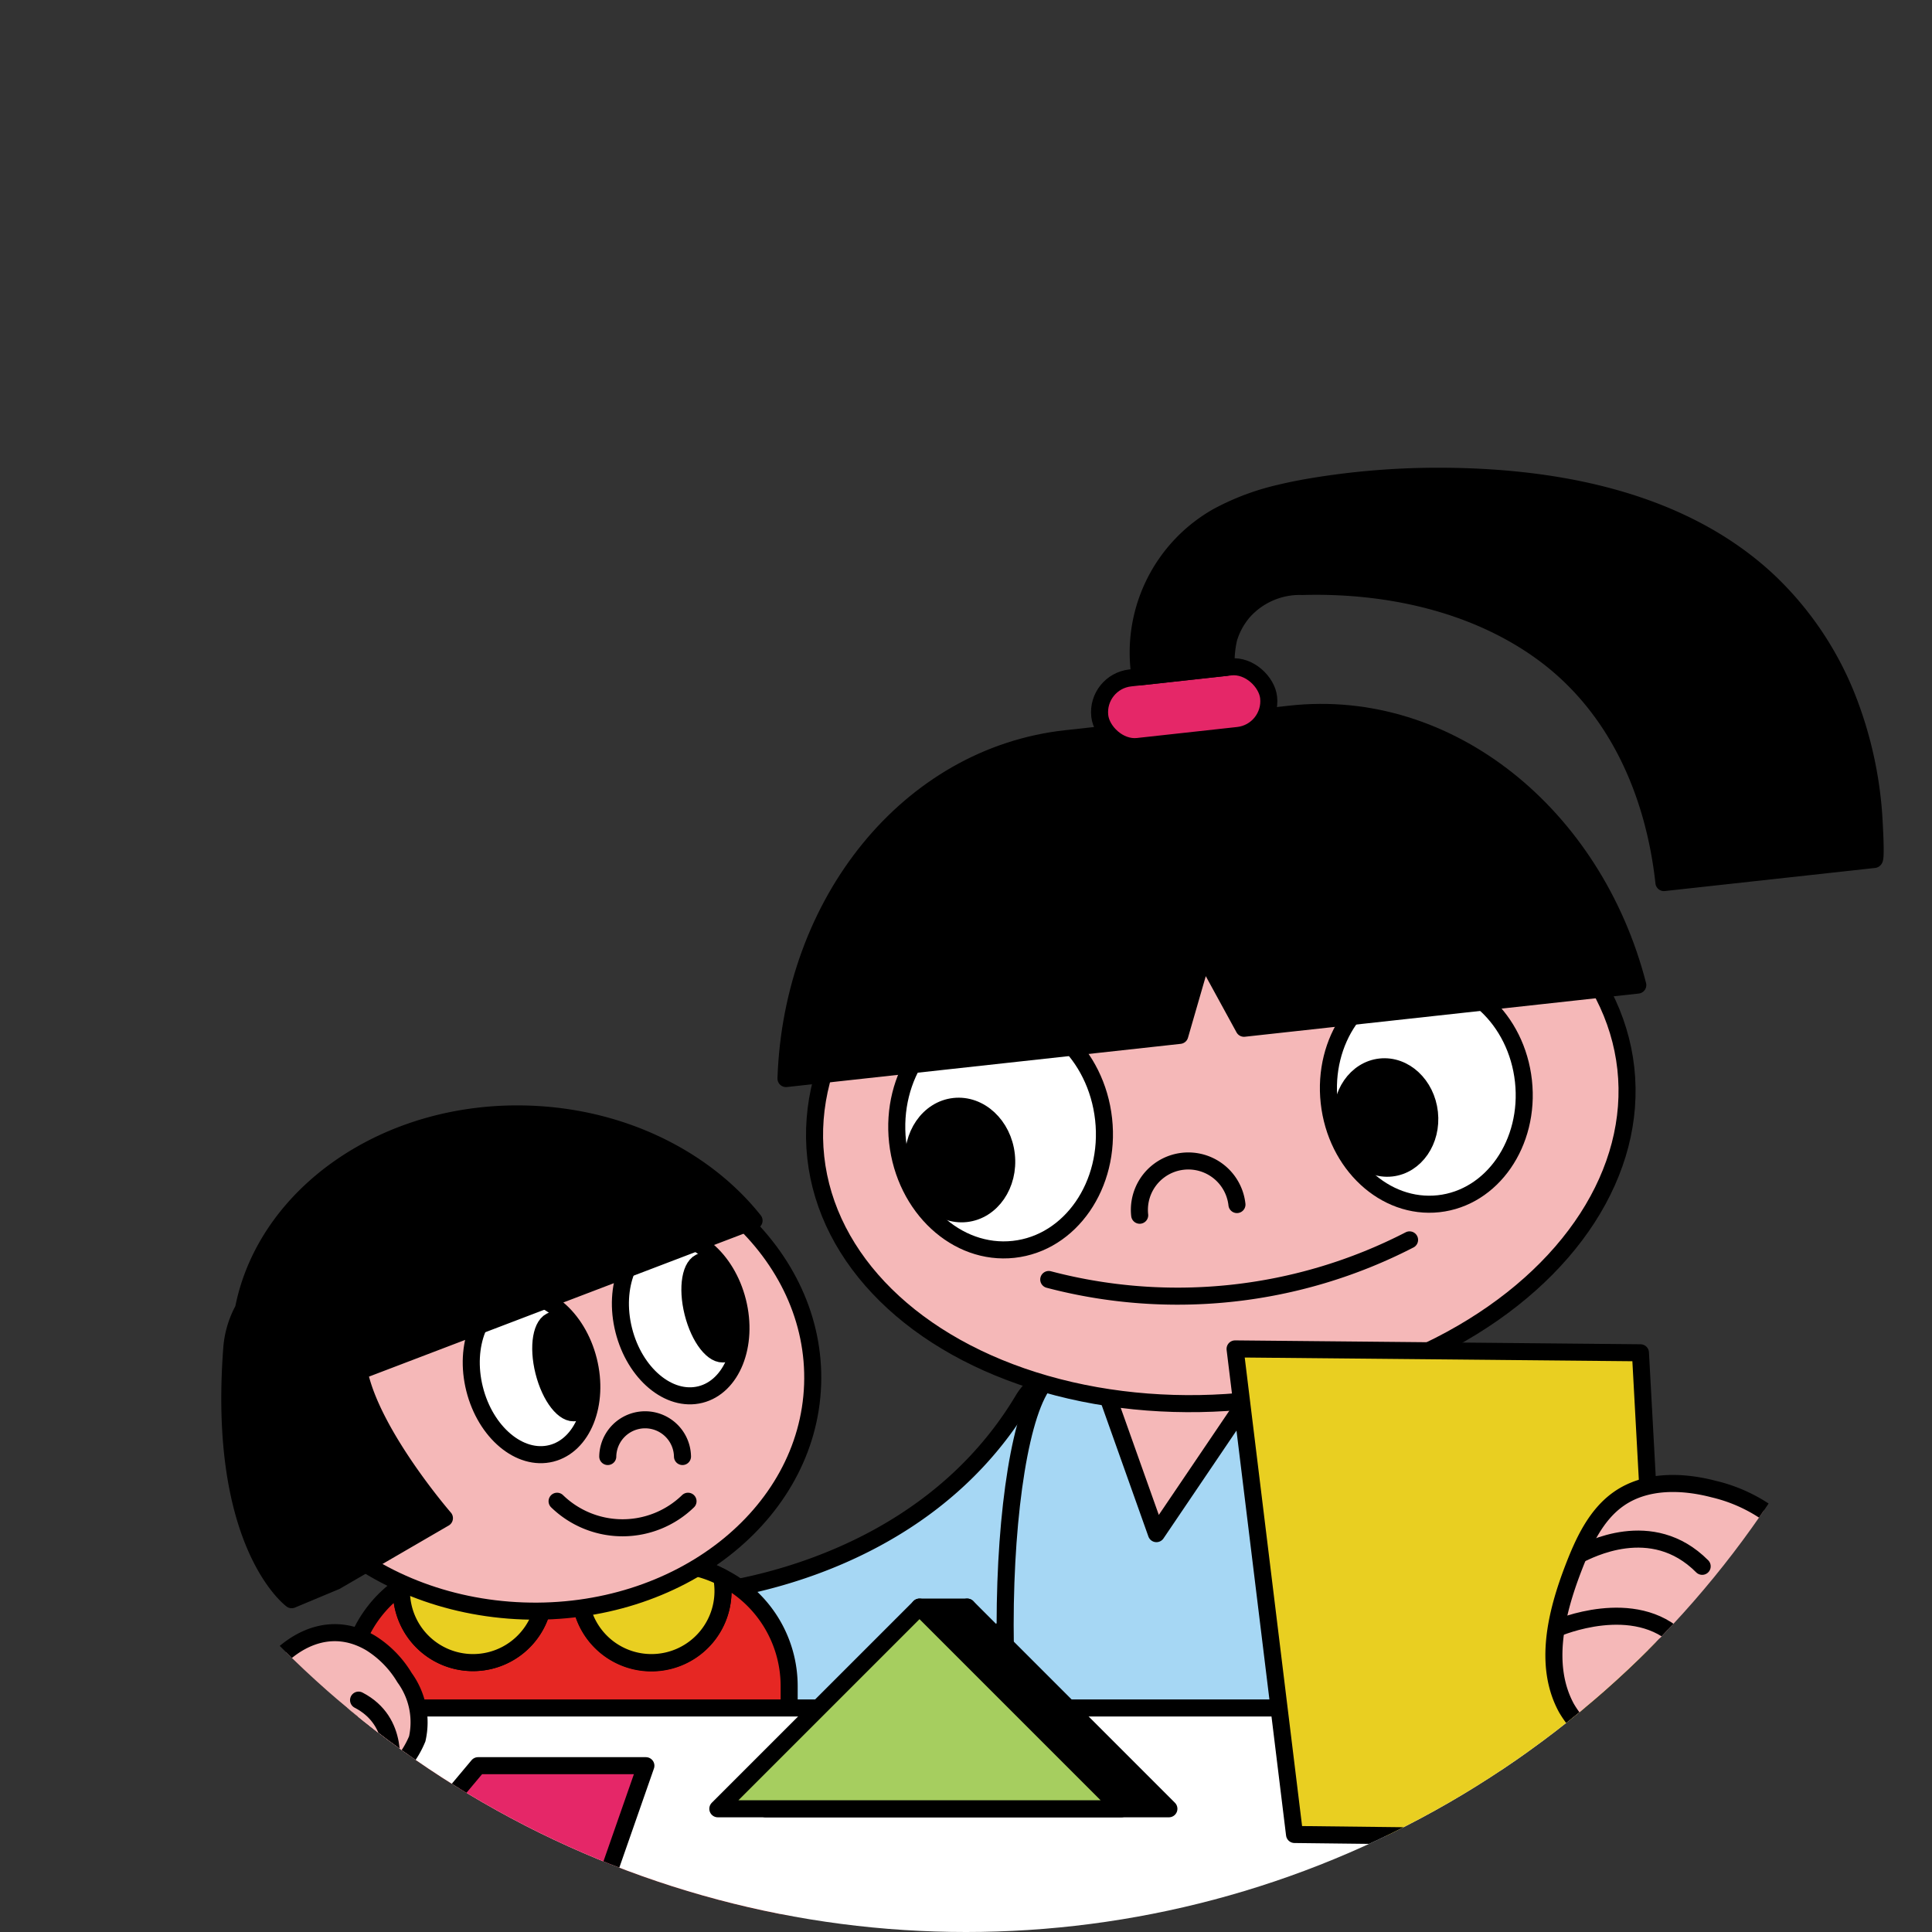 <svg xmlns="http://www.w3.org/2000/svg" xmlns:xlink="http://www.w3.org/1999/xlink" width="170" height="170" viewBox="0 0 170 170">
  <rect x="0" y="0" width="170" height="170" fill="#333333" stroke="none"/>
  <defs>
    <clipPath id="clip-path">
      <circle id="타원_781" data-name="타원 781" cx="85" cy="85" r="85" transform="translate(-20869 -19262)" fill="#f2f2f2"/>
    </clipPath>
  </defs>
  <g id="마스크_그룹_15840" data-name="마스크 그룹 15840" transform="translate(20869 19262)" clip-path="url(#clip-path)">
    <g id="그룹_16490" data-name="그룹 16490" transform="translate(-20879.258 -19236.033)">
      <path id="패스_14037" data-name="패스 14037" d="M179.273,278.478s19.651-1.034,29.257-17.071a5.414,5.414,0,0,1,7.38-1.918h0a5.4,5.4,0,0,1,2.083,7.117c-3.769,7.346-12.943,21.15-30.008,24.948Z" transform="translate(-108.268 -164.171)" fill="#a6d7f4" stroke="#000" stroke-linecap="round" stroke-linejoin="round" stroke-width="1.5"/>
      <g id="그룹_16472" data-name="그룹 16472" transform="translate(40.961 111.677)">
        <path id="패스_14038" data-name="패스 14038" d="M119.3,312.658a6.3,6.3,0,1,1-12.007-1.121h-4.036a6.294,6.294,0,1,1-12.13,2.356c0-.157.012-.312.023-.466a10.706,10.706,0,0,0-4.643,8.83V348.02h38.74V322.256A10.718,10.718,0,0,0,119.3,312.658Z" transform="translate(-86.511 -311.537)" fill="#e62723" stroke="#000" stroke-miterlimit="10" stroke-width="1.5"/>
        <path id="패스_14039" data-name="패스 14039" d="M107.071,320.187a6.289,6.289,0,0,0,5.835-8.65h-6.03a10.669,10.669,0,0,0-6.076,1.889c-.011.154-.023.309-.023.466A6.3,6.3,0,0,0,107.071,320.187Z" transform="translate(-96.156 -311.537)" fill="#e9cf21" stroke="#000" stroke-linecap="round" stroke-linejoin="round" stroke-width="1.5"/>
        <path id="패스_14040" data-name="패스 14040" d="M155.565,320.187a6.294,6.294,0,0,0,6.172-7.529,10.671,10.671,0,0,0-4.773-1.121H149.73a6.29,6.29,0,0,0,5.835,8.65Z" transform="translate(-128.944 -311.537)" fill="#e9cf21" stroke="#000" stroke-linecap="round" stroke-linejoin="round" stroke-width="1.5"/>
      </g>
      <g id="그룹_16473" data-name="그룹 16473" transform="translate(98.703 87.862)">
        <path id="패스_14041" data-name="패스 14041" d="M269.249,245.065c-4.785,1.463-6.631,31.828-.873,47.138l43.091-13.166c-10.551-11-16.584-27.579-19.114-41.031Z" transform="translate(-264.795 -238.006)" fill="#a6d7f4" stroke="#000" stroke-linecap="round" stroke-linejoin="round" stroke-width="1.5"/>
        <path id="패스_14042" data-name="패스 14042" d="M289.18,256.222l5.413,15.219,9.767-14.43Z" transform="translate(-281.282 -250.322)" fill="#f5b8b8" stroke="#000" stroke-linecap="round" stroke-linejoin="round" stroke-width="1.5"/>
      </g>
      <g id="그룹_16476" data-name="그룹 16476" transform="translate(79.263 15.939)">
        <ellipse id="타원_959" data-name="타원 959" cx="35.854" cy="25.431" rx="35.854" ry="25.431" transform="translate(0 34.658) rotate(-6.266)" fill="#f5b8b8" stroke="#000" stroke-miterlimit="10" stroke-width="1.5"/>
        <g id="그룹_16474" data-name="그룹 16474" transform="translate(8.827 46.127)">
          <ellipse id="타원_960" data-name="타원 960" cx="9.119" cy="10.515" rx="9.119" ry="10.515" transform="translate(0 1.991) rotate(-6.266)" fill="#fff" stroke="#000" stroke-linecap="round" stroke-linejoin="round" stroke-width="1.5"/>
          <ellipse id="타원_961" data-name="타원 961" cx="4.094" cy="4.741" rx="4.094" ry="4.741" transform="translate(2.062 9.773) rotate(-6.266)" stroke="#000" stroke-linecap="round" stroke-linejoin="round" stroke-width="1.5"/>
        </g>
        <g id="그룹_16475" data-name="그룹 16475" transform="translate(46.871 43.363)">
          <ellipse id="타원_962" data-name="타원 962" cx="8.598" cy="9.914" rx="8.598" ry="9.914" transform="translate(0 1.877) rotate(-6.266)" fill="#fff" stroke="#000" stroke-linecap="round" stroke-linejoin="round" stroke-width="1.5"/>
          <ellipse id="타원_963" data-name="타원 963" cx="3.86" cy="4.471" rx="3.86" ry="4.471" transform="translate(1.741 9.039) rotate(-6.266)" stroke="#000" stroke-linecap="round" stroke-linejoin="round" stroke-width="1.5"/>
        </g>
        <path id="패스_14043" data-name="패스 14043" d="M301.287,206.736a4.3,4.3,0,1,1,8.558-.94" transform="translate(-270.009 -141.712)" fill="none" stroke="#000" stroke-linecap="round" stroke-linejoin="round" stroke-width="1.5"/>
        <path id="패스_14044" data-name="패스 14044" d="M276.639,226.893a44.555,44.555,0,0,0,31.747-3.486" transform="translate(-253.362 -156.213)" fill="none" stroke="#000" stroke-linecap="round" stroke-linejoin="round" stroke-width="1.5"/>
        <path id="패스_14045" data-name="패스 14045" d="M241.975,101.341l3.577,6.542,34.651-3.8c-3.869-15.005-16.669-25.37-30.561-23.844L229.911,82.4c-13.892,1.525-24.137,14.42-24.659,29.908l34.651-3.8Z" transform="translate(-205.096 -59.31)" stroke="#000" stroke-linecap="round" stroke-linejoin="round" stroke-width="1.5"/>
        <rect id="사각형_3181" data-name="사각형 3181" width="14.947" height="6.068" rx="3.034" transform="translate(27.434 18.077) rotate(-6.266)" fill="#e52768" stroke="#000" stroke-linecap="round" stroke-linejoin="round" stroke-width="1.5"/>
        <path id="패스_14046" data-name="패스 14046" d="M313.475,17.411a21.777,21.777,0,0,0-5.5,2.054,13.756,13.756,0,0,0-6.92,13.571c.021.186.048.37.075.554l7.574-.832a9.461,9.461,0,0,1,.222-2.527,6.482,6.482,0,0,1,1.289-2.373,6.637,6.637,0,0,1,5.2-2.219c7.367-.207,15.172,1.444,21.2,5.878,6.492,4.779,9.747,12.319,10.609,20.175l18.5-2.032c.214-.024-.035-3.867-.053-4.1a34.791,34.791,0,0,0-2.1-9.555A28.682,28.682,0,0,0,356.5,25.248c-7.811-7.377-19.241-9.372-29.618-9.307a67.682,67.682,0,0,0-9.813.781C315.868,16.906,314.662,17.125,313.475,17.411Z" transform="translate(-269.817 -15.939)" stroke="#000" stroke-linecap="round" stroke-linejoin="round" stroke-width="1.5"/>
      </g>
      <g id="그룹_16482" data-name="그룹 16482" transform="translate(30.479 72.05)">
        <ellipse id="타원_964" data-name="타원 964" cx="20.801" cy="24.749" rx="20.801" ry="24.749" transform="translate(1.076 42.852) rotate(-87.961)" fill="#f5b8b8" stroke="#000" stroke-miterlimit="10" stroke-width="1.5"/>
        <g id="그룹_16478" data-name="그룹 16478" transform="translate(19.802 14.764)">
          <g id="그룹_16477" data-name="그룹 16477" transform="translate(0 0)">
            <ellipse id="타원_965" data-name="타원 965" cx="5.166" cy="7.138" rx="5.166" ry="7.138" transform="translate(0 2.515) rotate(-14.087)" fill="#fff" stroke="#000" stroke-linecap="round" stroke-linejoin="round" stroke-width="1.5"/>
          </g>
          <ellipse id="타원_966" data-name="타원 966" cx="1.854" cy="4.176" rx="1.854" ry="4.176" transform="translate(6.809 3.859) rotate(-14.087)" stroke="#000" stroke-linecap="round" stroke-linejoin="round" stroke-width="1.5"/>
        </g>
        <g id="그룹_16480" data-name="그룹 16480" transform="translate(32.926 9.587)">
          <g id="그룹_16479" data-name="그룹 16479" transform="translate(0 0)">
            <ellipse id="타원_967" data-name="타원 967" cx="5.166" cy="7.138" rx="5.166" ry="7.138" transform="translate(0 2.515) rotate(-14.087)" fill="#fff" stroke="#000" stroke-linecap="round" stroke-linejoin="round" stroke-width="1.5"/>
          </g>
          <ellipse id="타원_968" data-name="타원 968" cx="1.854" cy="4.176" rx="1.854" ry="4.176" transform="translate(6.809 3.859) rotate(-14.087)" stroke="#000" stroke-linecap="round" stroke-linejoin="round" stroke-width="1.5"/>
        </g>
        <path id="패스_14047" data-name="패스 14047" d="M63.469,230.307l9.561-5.554s-6.4-7.37-7.517-12.922l34.762-13.261c-4.3-5.4-11.5-9.072-19.77-9.367-12.544-.446-23.186,7.034-25.157,17.15a8.5,8.5,0,0,0-1.033,3.527c-1.294,17.255,5.276,22.048,5.276,22.048l3.879-1.622Z" transform="translate(-54.146 -189.185)" stroke="#000" stroke-linecap="round" stroke-linejoin="round" stroke-width="1.5"/>
        <g id="그룹_16481" data-name="그룹 16481" transform="translate(28.799 26.856)">
          <path id="패스_14048" data-name="패스 14048" d="M163.4,275.393a3.288,3.288,0,0,0-6.575,0" transform="translate(-152.367 -272.105)" fill="none" stroke="#000" stroke-linecap="round" stroke-linejoin="round" stroke-width="1.5"/>
          <path id="패스_14049" data-name="패스 14049" d="M154.585,294.41a8.272,8.272,0,0,1-11.52,0" transform="translate(-143.065 -287.186)" fill="none" stroke="#000" stroke-linecap="round" stroke-linejoin="round" stroke-width="1.5"/>
        </g>
      </g>
      <g id="그룹_16483" data-name="그룹 16483" transform="translate(19.142 124.318)">
        <path id="패스_14050" data-name="패스 14050" d="M19.142,415.543v26.723H29.816v-8.852H157.444v8.852H169.51V415.543Z" transform="translate(-19.142 -394.499)" fill="#fff" stroke="#000" stroke-linecap="round" stroke-linejoin="round" stroke-width="1.5"/>
        <path id="패스_14051" data-name="패스 14051" d="M158.6,350.567H30.048L19.142,371.611H169.51Z" transform="translate(-19.142 -350.567)" fill="#fff" stroke="#000" stroke-linecap="round" stroke-linejoin="round" stroke-width="1.5"/>
      </g>
      <g id="그룹_16484" data-name="그룹 16484" transform="translate(118.935 92.726)">
        <path id="패스_14052" data-name="패스 14052" d="M362.932,253.366l2.331,42.764-32.769-.378-5.231-42.727Z" transform="translate(-327.263 -253.025)" fill="#e9cf21" stroke="#000" stroke-linecap="round" stroke-linejoin="round" stroke-width="1.5"/>
      </g>
      <g id="그룹_16486" data-name="그룹 16486" transform="translate(146.986 104.567)">
        <g id="그룹_16485" data-name="그룹 16485">
          <path id="패스_14053" data-name="패스 14053" d="M433.751,293.022a13.846,13.846,0,0,0-5.81-2.944c-2.809-.735-5.977-.8-8.344.848-2.023,1.407-3.129,3.813-4.026,6.153-1.5,3.916-2.626,8.52-.6,12.253a9.339,9.339,0,0,0,8.008,4.631,12.9,12.9,0,0,0,8.629-3.527C436.536,306.008,439.56,298.247,433.751,293.022Z" transform="translate(-413.871 -289.584)" fill="#f5b8b8" stroke="#000" stroke-miterlimit="10" stroke-width="1.5"/>
          <path id="패스_14054" data-name="패스 14054" d="M420.883,306.036c.715-.311,6.327-3.42,10.779,1.055" transform="translate(-418.612 -299.802)" fill="#f5b8b8" stroke="#000" stroke-linecap="round" stroke-linejoin="round" stroke-width="1.5"/>
          <path id="패스_14055" data-name="패스 14055" d="M414.839,326.69s6.792-2.952,10.779,1.055" transform="translate(-414.526 -313.964)" fill="#f5b8b8" stroke="#000" stroke-linecap="round" stroke-linejoin="round" stroke-width="1.5"/>
        </g>
      </g>
      <g id="그룹_16487" data-name="그룹 16487" transform="translate(73.421 115.444)">
        <path id="패스_14056" data-name="패스 14056" d="M235.185,340.917H199.692l17.747-17.747Z" transform="translate(-195.495 -323.17)" stroke="#000" stroke-linecap="round" stroke-linejoin="round" stroke-width="1.5"/>
        <path id="패스_14057" data-name="패스 14057" d="M245.724,323.17h-4.2v11.007h12.795Z" transform="translate(-223.781 -323.17)" stroke="#000" stroke-linecap="round" stroke-linejoin="round" stroke-width="1.5"/>
        <path id="패스_14058" data-name="패스 14058" d="M222.227,340.917H186.734L204.48,323.17Z" transform="translate(-186.734 -323.17)" fill="#a6ce5f" stroke="#000" stroke-linecap="round" stroke-linejoin="round" stroke-width="1.5"/>
      </g>
      <g id="그룹_16489" data-name="그룹 16489" transform="translate(31.546 117.693)">
        <g id="그룹_16488" data-name="그룹 16488">
          <path id="패스_14059" data-name="패스 14059" d="M68.764,331.021a9.072,9.072,0,0,1,2.986,3.051,6.66,6.66,0,0,1,1.117,5.383,8.308,8.308,0,0,1-3.052,3.731c-2.152,1.711-4.808,3.323-7.54,2.8a6.122,6.122,0,0,1-4.475-4.092,8.454,8.454,0,0,1,.5-6.091C60.1,331.842,64.351,328.421,68.764,331.021Z" transform="translate(-57.441 -330.113)" fill="#f5b8b8" stroke="#000" stroke-miterlimit="10" stroke-width="1.5"/>
          <path id="패스_14060" data-name="패스 14060" d="M91.914,354.974c.053-.509.889-4.63-2.786-6.531" transform="translate(-78.865 -342.506)" fill="#f5b8b8" stroke="#000" stroke-linecap="round" stroke-linejoin="round" stroke-width="1.5"/>
          <path id="패스_14061" data-name="패스 14061" d="M80.577,362.707s.505-4.829-2.786-6.53" transform="translate(-71.2 -347.735)" fill="#f5b8b8" stroke="#000" stroke-linecap="round" stroke-linejoin="round" stroke-width="1.5"/>
        </g>
      </g>
      <path id="패스_14062" data-name="패스 14062" d="M104.813,366.258l-8.037,9.587h19.456l3.348-9.587Z" transform="translate(-52.489 -236.859)" fill="#e52768" stroke="#000" stroke-linecap="round" stroke-linejoin="round" stroke-width="1.5"/>
    </g>
  </g>
</svg>
